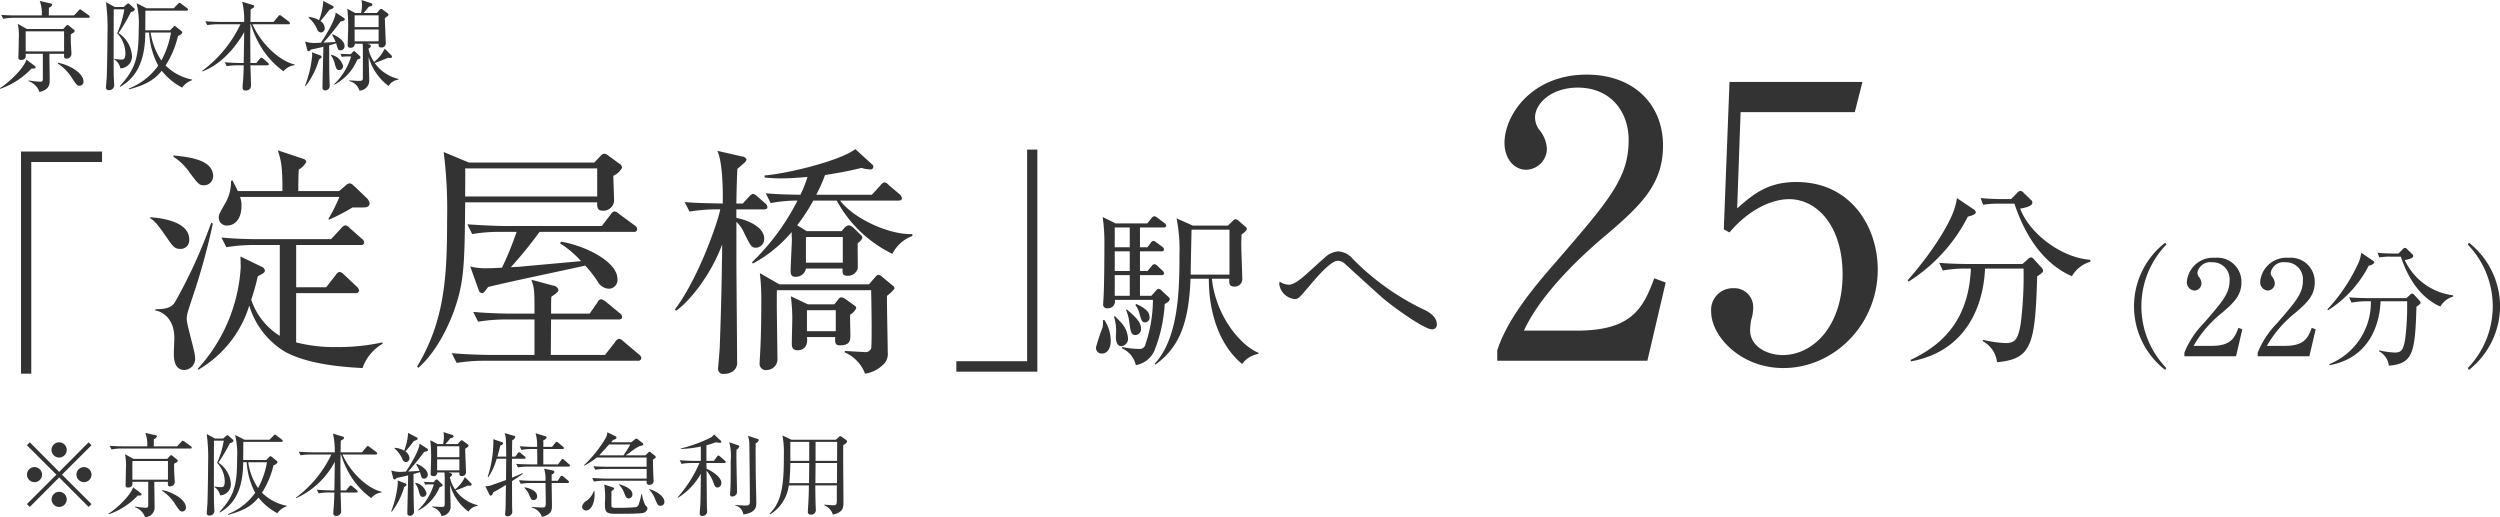 <svg id="text02.svg" xmlns="http://www.w3.org/2000/svg" width="350.094" height="72.44" viewBox="0 0 350.094 72.44">
  <defs>
    <style>
      .cls-1 {
        fill: #333;
        fill-rule: evenodd;
      }
    </style>
  </defs>
  <path id="_京阪本線特急利用" data-name="※京阪本線特急利用" class="cls-1" d="M526.385,3903.61l4.118,4.13,0.407-.4-4.131-4.12,4.131-4.12-0.407-.41-4.118,4.14-4.118-4.14-0.408.41,4.132,4.12-4.132,4.12,0.408,0.4Zm3.457-1.45a1.055,1.055,0,1,0,1.068,1.06A1.061,1.061,0,0,0,529.842,3902.16Zm-6.915,0a1.055,1.055,0,1,0,1.055,1.06A1.065,1.065,0,0,0,522.927,3902.16Zm3.458-3.47a1.065,1.065,0,1,0,1.054,1.07A1.063,1.063,0,0,0,526.385,3898.69Zm0,6.93a1.06,1.06,0,1,0,1.054,1.06A1.061,1.061,0,0,0,526.385,3905.62Zm16.6-4.36a0.262,0.262,0,0,0-.152-0.2l-0.6-.48a0.253,0.253,0,0,0-.177-0.09,0.261,0.261,0,0,0-.166.1l-0.381.42h-4.728l-1.182-.66a7.742,7.742,0,0,1,.127,2.03c0,0.46-.026,1.64-0.039,2.02,0,0.06-.012.23-0.012,0.28a0.3,0.3,0,0,0,.343.34c0.661,0,.635-0.44.61-0.8h2.224v3.03c0,0.52,0,.6-0.381.6a11.189,11.189,0,0,1-1.474-.17l-0.013.09a2.266,2.266,0,0,1,1.424,1.41,1.367,1.367,0,0,0,1.334-1.51c0-.5-0.038-2.9-0.038-3.45h1.907c-0.026.46-.026,0.64,0.33,0.64a0.622,0.622,0,0,0,.623-0.6c0-.19-0.064-1.17-0.076-1.4-0.013-.58-0.013-0.9-0.013-1.17C542.885,3901.46,542.986,3901.43,542.986,3901.26Zm-1.372,2.66h-4.983v-2.61h4.983v2.61Zm3.33-4.49a0.276,0.276,0,0,0-.128-0.2l-0.877-.63a0.767,0.767,0,0,0-.266-0.14,0.358,0.358,0,0,0-.191.17l-0.585.62h-3.266c0-.53,0-0.59.013-1.01a0.573,0.573,0,0,0,.432-0.39,0.227,0.227,0,0,0-.217-0.16l-1.41-.32a4.558,4.558,0,0,1,.267,1.88h-3.305c-0.191,0-1.093,0-1.957-.07l0.254,0.51a7.435,7.435,0,0,1,1.487-.13h9.558A0.152,0.152,0,0,0,544.944,3899.43Zm-0.814,8.39c0-1.17-2.008-2.21-3.317-2.43l-0.025.09a6.037,6.037,0,0,1,1.919,2.01c0.534,0.77.6,0.89,0.94,0.89A0.517,0.517,0,0,0,544.13,3907.82Zm-6.215-1.84a0.232,0.232,0,0,0-.127-0.19l-1.055-.8c-0.343,1.13-2.3,3-3.445,3.69l0.038,0.09a10.156,10.156,0,0,0,4.068-2.63C537.788,3906.16,537.915,3906.14,537.915,3905.98Zm20.313,1.68v-0.09a6.733,6.733,0,0,1-3.444-1.82,12.39,12.39,0,0,0,1.614-3.85,0.792,0.792,0,0,0,.559-0.41,0.3,0.3,0,0,0-.14-0.23l-0.648-.52a0.343,0.343,0,0,0-.2-0.11,0.282,0.282,0,0,0-.166.11l-0.432.43h-3.216c0-.85.013-1.69,0.013-2.54H557.5a0.164,0.164,0,0,0,.19-0.14,0.261,0.261,0,0,0-.127-0.19l-0.75-.56a0.363,0.363,0,0,0-.241-0.13,0.446,0.446,0,0,0-.191.16l-0.546.56h-3.508l-1.31-.67a11.3,11.3,0,0,1,.28,3.32c0,3.7-.382,5.18-2.466,7.46l0.076,0.08c1.119-.71,3.241-2.11,3.241-7.04h0.5a10.262,10.262,0,0,0,1.183,4.28,8.48,8.48,0,0,1-3.814,2.98l0.038,0.1c2.263-.61,3.292-1.26,4.233-2.41a8.381,8.381,0,0,0,2.644,2.19A2.624,2.624,0,0,1,558.228,3907.66Zm-7.436-9.17a0.319,0.319,0,0,0-.1-0.19l-0.6-.52a0.2,0.2,0,0,0-.165-0.09,0.372,0.372,0,0,0-.152.09l-0.432.38h-1.157l-1.144-.64a24.611,24.611,0,0,1,.2,3.93c0,0.24-.025,3.83-0.1,5.84-0.013.2-.089,1.1-0.089,1.27a0.321,0.321,0,0,0,.343.38,0.654,0.654,0,0,0,.711-0.78c0-.16-0.05-0.99-0.05-1.17-0.026-1.95,0-8.36,0-8.53h1.373a12.929,12.929,0,0,1-.929,3.11,3.841,3.841,0,0,1,1.068,2.56c0,0.84-.292.84-0.521,0.84a4.931,4.931,0,0,1-.9-0.09l-0.039.07a1.816,1.816,0,0,1,.814,1.17,1.557,1.557,0,0,0,1.5-1.69,3.874,3.874,0,0,0-1.741-2.89,25.075,25.075,0,0,0,1.614-2.74A0.587,0.587,0,0,0,550.792,3898.49Zm4.691,2.99a11.869,11.869,0,0,1-1.246,3.62,8.577,8.577,0,0,1-1.385-3.62h2.631Zm9.014-1.08a16.175,16.175,0,0,1-4.982,6.05l0.038,0.07a11.429,11.429,0,0,0,5.427-5.11c0,0.35-.05,3.44-0.063,4.01h-0.5c-0.381,0-1.17-.03-1.958-0.09l0.255,0.51a7.485,7.485,0,0,1,1.5-.12h0.7c0,0.33-.013.78-0.051,1.52-0.013.38-.089,0.97-0.089,1.36a0.348,0.348,0,0,0,.419.39,0.631,0.631,0,0,0,.674-0.64c0-.38-0.063-2.22-0.076-2.63h2.2a0.164,0.164,0,0,0,.191-0.14,0.294,0.294,0,0,0-.128-0.2l-0.61-.52a0.4,0.4,0,0,0-.229-0.13,0.339,0.339,0,0,0-.216.15l-0.444.54h-0.763c0-.51-0.025-2.98-0.025-3.54,0-.14.012-0.68,0.025-1.48h0.063a12.23,12.23,0,0,0,1.284,2.89,10.808,10.808,0,0,0,2.936,3.21,2.225,2.225,0,0,1,1.462-.79v-0.09c-2.186-.53-4.487-2.94-5.478-5.22h4.665c0.127,0,.19-0.05.19-0.14a0.273,0.273,0,0,0-.127-0.21l-0.928-.7a0.6,0.6,0,0,0-.254-0.14,0.349,0.349,0,0,0-.216.17l-0.6.71h-3c0.013-.54.025-1.54,0.025-1.63,0.394-.2.458-0.29,0.458-0.4a0.194,0.194,0,0,0-.178-0.17l-1.373-.42a10.547,10.547,0,0,1,.254,2.62h-3.088c-0.191,0-1.094-.01-1.958-0.09l0.254,0.51a8.157,8.157,0,0,1,1.5-.11H564.5Zm17.925,2.51c-0.012.3-.012,0.5,0.331,0.5a0.532,0.532,0,0,0,.6-0.56c0-.28-0.114-2.73-0.114-3.25,0.419-.31.47-0.33,0.47-0.45a0.341,0.341,0,0,0-.165-0.21l-0.6-.45a0.361,0.361,0,0,0-.19-0.09,0.4,0.4,0,0,0-.216.14l-0.344.4h-1.728a9.893,9.893,0,0,0,.686-0.82c0.331-.06.458-0.1,0.458-0.27a0.259,0.259,0,0,0-.216-0.21l-1.2-.38a2.9,2.9,0,0,1,.064.62,4.83,4.83,0,0,1-.115,1.06h-0.763l-1.029-.55a20.1,20.1,0,0,1,.114,2.53c0,0.34-.063,2.01-0.063,2.18,0,0.23.127,0.33,0.406,0.33a0.462,0.462,0,0,0,.509-0.52h1.017a5.9,5.9,0,0,1,.038.92v3.43c0,0.38-.013.48-0.521,0.48-0.166,0-1.017-.05-1.22-0.07l-0.013.1a1.817,1.817,0,0,1,1.309,1.23,1.307,1.307,0,0,0,1.271-1.41c0-.42-0.076-2.49-0.076-2.96a7.012,7.012,0,0,0,2.58,3.77,1.739,1.739,0,0,1,1.284-.81v-0.1a5.225,5.225,0,0,1-3.076-2.07c0.623-.22,1.093-0.4,1.7-0.68a2.952,2.952,0,0,0,.331.03,0.174,0.174,0,0,0,.2-0.17,0.258,0.258,0,0,0-.064-0.16l-0.877-.88a5.005,5.005,0,0,1-1.373,1.73,4.542,4.542,0,0,1-.736-1.74,0.537,0.537,0,0,0,.33-0.33,0.352,0.352,0,0,0-.28-0.23l-0.229-.08h1.5Zm-3.114-.3v-1.54h3.114v1.54h-3.114Zm3.114-3.37v1.53h-3.114v-1.53h3.114Zm-3.571,5.34a8.164,8.164,0,0,1-2.2,3.58l0.025,0.08a6.493,6.493,0,0,0,2.974-3.25c0.382-.14.42-0.2,0.42-0.3a0.341,0.341,0,0,0-.14-0.21l-0.509-.49a0.373,0.373,0,0,0-.19-0.11,0.289,0.289,0,0,0-.165.1l-0.242.29h-0.394c-0.114,0-.5-0.01-0.966-0.05l0.178,0.41a2.725,2.725,0,0,1,.636-0.05h0.572Zm-2.009-5.71c0.013,0.78-1.068,2.67-1.906,3.92-0.1.01-.789,0.04-0.865,0.04a3.675,3.675,0,0,1-1.182-.2l0.267,1.08a0.217,0.217,0,0,0,.178.18,0.367,0.367,0,0,0,.292-0.21c0.9-.18,1.31-0.28,1.627-0.36-0.012.84-.114,4.68-0.114,5.26a0.341,0.341,0,0,0,.356.4,0.58,0.58,0,0,0,.572-0.7c0-.21-0.038-1.18-0.038-1.41-0.026-1.08-.013-1.99-0.026-3.74,0.5-.14.712-0.2,0.9-0.27,0.241,0.82.267,0.92,0.585,0.92a0.525,0.525,0,0,0,.508-0.57c0-.67-0.864-1.22-1.551-1.52l-0.063.09a8.148,8.148,0,0,1,.457.9c-0.66.07-1.525,0.09-1.589,0.11a35.326,35.326,0,0,0,2.238-2.75c0.406-.09.533-0.13,0.533-0.28a0.211,0.211,0,0,0-.088-0.18Zm-3.508.68a3.965,3.965,0,0,1,1.093,1.46,0.593,0.593,0,0,0,.521.45,0.534,0.534,0,0,0,.484-0.58,1.169,1.169,0,0,0-.56-0.9c0.534-.64.7-0.83,1.157-1.45,0.445-.18.559-0.23,0.559-0.36a0.2,0.2,0,0,0-.127-0.16l-1.22-.64a7.935,7.935,0,0,1-.547,2.49,2.92,2.92,0,0,0-1.321-.4Zm-0.368,8.85a10.348,10.348,0,0,0,1.728-3.44c0.293-.2.331-0.23,0.331-0.34a0.208,0.208,0,0,0-.14-0.17l-1.118-.42a2.5,2.5,0,0,1,.038.43,14.857,14.857,0,0,1-.929,3.91Zm3.266-3.96a2.618,2.618,0,0,1,.483,1c0.191,0.69.254,0.89,0.61,0.89a0.488,0.488,0,0,0,.484-0.54,2.027,2.027,0,0,0-1.5-1.43Zm21.681-2.48a0.353,0.353,0,0,0-.127-0.2l-0.674-.6a0.409,0.409,0,0,0-.229-0.14,0.307,0.307,0,0,0-.2.17l-0.445.59h-2.059v-2.15h2.695a0.165,0.165,0,0,0,.191-0.14,0.338,0.338,0,0,0-.127-0.19l-0.662-.55a0.442,0.442,0,0,0-.229-0.13,0.294,0.294,0,0,0-.2.15l-0.445.56h-1.22v-0.94a0.663,0.663,0,0,0,.47-0.37,0.235,0.235,0,0,0-.2-0.19l-1.36-.41a5.956,5.956,0,0,1,.216,1.91h-0.483c-0.241,0-1.118-.01-1.957-0.09l0.254,0.51a8.611,8.611,0,0,1,1.5-.12h0.7c0.013,1.3.013,1.77,0.013,2.15h-1c-0.216,0-1.106-.01-1.957-0.07l0.254,0.49a9.379,9.379,0,0,1,1.5-.11h5.605C597.837,3902.09,597.913,3902.05,597.913,3901.96Zm-0.14,2.29a0.289,0.289,0,0,0-.127-0.21l-0.635-.53a0.46,0.46,0,0,0-.255-0.14,0.285,0.285,0,0,0-.2.17l-0.356.54h-0.851c0-.54,0-0.71.012-0.9a0.452,0.452,0,0,0,.369-0.34c0-.14-0.127-0.18-0.292-0.22l-1.144-.24a5.111,5.111,0,0,1,.19,1.7h-1.767c-0.228,0-1.106-.01-1.944-0.09l0.241,0.51a9.379,9.379,0,0,1,1.5-.11h1.97c0.013,0.94.039,2.08,0.039,2.54,0,0.8,0,.89-0.547.89-0.382,0-.839-0.04-1.411-0.08v0.08a2.075,2.075,0,0,1,1.423,1.32c1.348-.38,1.4-0.89,1.4-1.57,0-.46-0.038-2.69-0.038-3.18h2.224A0.164,0.164,0,0,0,597.773,3904.25Zm-4.461,1.99c0-.78-1.106-1.14-1.729-1.25l-0.051.08a2.81,2.81,0,0,1,.7,1.06c0.2,0.47.28,0.65,0.6,0.65A0.492,0.492,0,0,0,593.312,3906.24Zm-1.614-5.37a0.281,0.281,0,0,0-.128-0.21l-0.546-.45a0.382,0.382,0,0,0-.229-0.13,0.265,0.265,0,0,0-.2.15l-0.343.46H589.8c0-.33.012-1.93,0.025-2.29a0.786,0.786,0,0,0,.432-0.44,0.218,0.218,0,0,0-.19-0.18l-1.3-.38c0.2,0.7.2,0.81,0.216,3.29h-1.233c0.255-.9.344-1.28,0.407-1.56a0.478,0.478,0,0,0,.394-0.27,0.2,0.2,0,0,0-.165-0.19l-1.207-.42a16.051,16.051,0,0,1-.789,5.27l0.1,0.04a9.044,9.044,0,0,0,1.157-2.57h1.334c0,0.68-.012,1.55-0.025,2.98-0.127.05-2.11,0.76-2.212,0.79a1.913,1.913,0,0,1-.686.07l0.546,1.13a0.3,0.3,0,0,0,.217.21,0.54,0.54,0,0,0,.33-0.47c0.292-.16.75-0.38,1.792-1.04-0.013.63-.038,2.7-0.051,3.33,0,0.11-.063.66-0.063,0.78a0.279,0.279,0,0,0,.317.28,0.648,0.648,0,0,0,.687-0.63c0-.1-0.013-0.63-0.026-0.74,0-.38-0.012-3.05-0.012-3.56,0.445-.28,1.245-0.8,1.512-1.03l-0.05-.09c-0.293.17-1.043,0.47-1.462,0.64l-0.013-1.63c0-.06,0-0.35.013-1.02h1.7C591.634,3900.99,591.7,3900.96,591.7,3900.87Zm18.23-.12a0.3,0.3,0,0,0-.14-0.2l-0.547-.43a0.423,0.423,0,0,0-.191-0.12,0.478,0.478,0,0,0-.2.16l-0.368.35H605.72c0.178-.11.458-0.3,0.674-0.46a6.339,6.339,0,0,1,1.3-.84c0.382-.08.483-0.1,0.483-0.25a0.245,0.245,0,0,0-.127-0.19l-0.6-.47a0.616,0.616,0,0,0-.267-0.14,0.593,0.593,0,0,0-.216.14l-0.458.38h-2.834c0.1-.11.229-0.27,0.292-0.34a0.59,0.59,0,0,0,.471-0.27,0.275,0.275,0,0,0-.178-0.24l-1.119-.55a1.927,1.927,0,0,1-.178.72,17.221,17.221,0,0,1-3.114,3.92l0.038,0.05a9.87,9.87,0,0,0,1.78-1.15h6.978v1.29h-5.491c-0.382,0-1.17-.01-1.958-0.07l0.255,0.49a8.881,8.881,0,0,1,1.5-.11h5.7v1.35h-5.682c-0.343,0-1.144-.03-1.944-0.09l0.241,0.5a8.965,8.965,0,0,1,1.5-.11h5.885v0.17a0.337,0.337,0,0,0,.394.4,0.537,0.537,0,0,0,.585-0.53c0-.1-0.039-0.57-0.039-0.69-0.025-.51-0.038-1-0.063-2.29,0.063-.05.114-0.09,0.279-0.2A0.25,0.25,0,0,0,609.928,3900.75Zm-3.28,5.14c0-.19-0.152-0.85-1.817-1.32l-0.051.07a2.855,2.855,0,0,1,.674,1.02c0.3,0.74.368,0.89,0.711,0.89A0.563,0.563,0,0,0,606.648,3905.89Zm-0.292-6.9a15.848,15.848,0,0,1-.941,1.52h-3.406c0.191-.2,1.207-1.33,1.385-1.52h2.962Zm4.779,8.03c0-.89-1.462-1.65-2.148-1.77l-0.013.03a3.852,3.852,0,0,1,.877,1.41c0.356,0.8.394,0.89,0.75,0.89A0.53,0.53,0,0,0,611.135,3907.02Zm-2.364.94a0.582,0.582,0,0,0-.28-0.42,4.284,4.284,0,0,1-.483-1.59h-0.089a11.894,11.894,0,0,1-.381,1.44,0.587,0.587,0,0,1-.381.38,27.139,27.139,0,0,1-2.847.09c-0.306,0-.56-0.01-0.585-0.24-0.026-.21,0-1.91,0-2.08l0.279-.22a0.214,0.214,0,0,0,.1-0.16,0.283,0.283,0,0,0-.2-0.17l-1.2-.39a10.915,10.915,0,0,1,.1,2.62c0,1.21.1,1.48,1.5,1.48,0.737,0,3.2,0,3.635-.09A0.825,0.825,0,0,0,608.771,3907.96Zm-7.411-1.92c0-.23-0.012-0.39-0.025-0.55h-0.076a2.925,2.925,0,0,1-.979,1.36,1.282,1.282,0,0,0-.674.84,0.558,0.558,0,0,0,.547.55C600.865,3908.24,601.36,3907.22,601.36,3906.04Zm15.662-4.75v-2.19a9.245,9.245,0,0,0,1.284-.41c0.2,0.03.534,0.07,0.611,0.07a0.17,0.17,0,0,0,.19-0.16,0.233,0.233,0,0,0-.1-0.16l-0.915-.85a1.481,1.481,0,0,1-.635.52,19.891,19.891,0,0,1-4.03,1.44v0.07a15.252,15.252,0,0,0,2.809-.34v2.01h-1c-0.19,0-1.017-.02-1.957-0.09l0.254,0.51a8.111,8.111,0,0,1,1.487-.12h1.03a18.268,18.268,0,0,1-3.064,4.81l0.051,0.06a9.249,9.249,0,0,0,3.2-3.37c-0.012,2.03-.038,3.5-0.063,4.26-0.013.18-.089,1.09-0.089,1.3a0.314,0.314,0,0,0,.317.35,0.665,0.665,0,0,0,.725-0.56c0-.11-0.038-0.67-0.038-0.8-0.013-.7-0.038-4.17-0.051-4.96a5.206,5.206,0,0,1,.966,1.66c0.216,0.61.343,0.68,0.56,0.68a0.588,0.588,0,0,0,.546-0.64c0-.91-1.525-1.76-2.072-1.99,0-.25-0.013-0.54-0.013-0.8h2.5a0.152,0.152,0,0,0,.191-0.14,0.28,0.28,0,0,0-.127-0.2l-0.648-.57a0.537,0.537,0,0,0-.242-0.14,0.323,0.323,0,0,0-.2.16l-0.432.59h-1.043Zm3.2-2.61a7.939,7.939,0,0,1,.2,2.62c0,1.02.012,3.53-.076,4.41,0,0.06-.013.18-0.013,0.25a0.277,0.277,0,0,0,.318.32,0.671,0.671,0,0,0,.661-0.65c0-.1-0.013-0.31-0.013-0.48-0.013-.85-0.077-3.32-0.077-4.5,0-.43,0-0.69.013-0.93a0.832,0.832,0,0,0,.394-0.44,0.291,0.291,0,0,0-.216-0.19Zm2.618-.9a4.1,4.1,0,0,1,.191,1.31c0.025,1.17.076,6.26,0.076,7.71,0,0.56,0,.74-0.623.74-0.305,0-1.144-.05-1.424-0.08l-0.012.07a1.506,1.506,0,0,1,1.144,1.26c1.817-.26,1.817-1.08,1.817-1.76,0-.16-0.038-1.94-0.063-2.91-0.026-.99-0.051-4.43-0.026-5.3a0.706,0.706,0,0,0,.432-0.42,0.205,0.205,0,0,0-.19-0.19Zm6.084,0.55-1.259-.6a12.544,12.544,0,0,1,.2,2.71c0,3.41-.089,6.48-2,8.23l0.1,0.1a5.641,5.641,0,0,0,2.593-4.05h2.809c0,0.44-.013,1.59-0.114,3.13-0.013.11-.026,0.43-0.026,0.53a0.359,0.359,0,0,0,.394.43,0.642,0.642,0,0,0,.712-0.77c0-.07,0-0.25-0.013-0.42-0.038-1.05-.05-2.16-0.05-2.9h3.025c-0.013.19-.013,1.52-0.013,1.78,0,0.9,0,1-.508,1a10.029,10.029,0,0,1-1.221-.09l-0.025.1a2.023,2.023,0,0,1,1.195,1.3c1.487-.3,1.487-1.03,1.487-1.79,0-.86-0.038-5.11-0.038-6.08,0-1.36,0-1.41.025-1.89a0.854,0.854,0,0,0,.534-0.48,0.283,0.283,0,0,0-.127-0.19l-0.636-.46a0.4,0.4,0,0,0-.2-0.09,0.321,0.321,0,0,0-.191.11l-0.444.39h-6.216Zm2.491,0.3v2.66h-2.644v-2.66h2.644Zm0,2.96-0.025,2.82h-2.771c0.089-.66.152-2.08,0.152-2.82h2.644Zm0.865,2.82,0.025-2.82h3.012l-0.012,2.82h-3.025Zm0.025-3.12v-2.66h3.025l-0.013,2.66h-3.012Z" transform="translate(-518.094 -3836.75)"/>
  <path id="_22分_" data-name="（22分）" class="cls-1" d="M821.464,3888.29a12.437,12.437,0,0,1,0-17.29l-0.166-.26a11.272,11.272,0,0,0,0,17.81Zm10.642-5.43-0.552-.2c-0.552,1.53-1.159,2.52-3.735,2.52h-2.54a16.1,16.1,0,0,1,3.975-4.62c1.656-1.41,2.724-2.43,2.724-4.28a3.363,3.363,0,0,0-3.681-3.43,3.681,3.681,0,0,0-3.956,3.3,1.164,1.164,0,0,0,1.049,1.29,1.022,1.022,0,0,0,.993-1.03,1.565,1.565,0,0,0-.386-0.92,1.034,1.034,0,0,1-.184-0.57,1.83,1.83,0,0,1,2.061-1.44,2.364,2.364,0,0,1,2.447,2.52c0,1.84-.92,2.89-3.625,6.02a12.409,12.409,0,0,0-2.705,4.12v0.5h7.232Zm10.269,0-0.553-.2c-0.551,1.53-1.159,2.52-3.735,2.52h-2.54a16.1,16.1,0,0,1,3.975-4.62c1.656-1.41,2.724-2.43,2.724-4.28a3.363,3.363,0,0,0-3.681-3.43,3.681,3.681,0,0,0-3.956,3.3,1.164,1.164,0,0,0,1.049,1.29,1.022,1.022,0,0,0,.993-1.03,1.565,1.565,0,0,0-.386-0.92,1.034,1.034,0,0,1-.184-0.57,1.83,1.83,0,0,1,2.061-1.44,2.364,2.364,0,0,1,2.447,2.52c0,1.84-.92,2.89-3.625,6.02a12.409,12.409,0,0,0-2.705,4.12v0.5h7.232Zm19.251-4.58-0.018-.18a8.6,8.6,0,0,1-6.754-4.93c0.332-.06,1.178-0.21,1.178-0.57a0.331,0.331,0,0,0-.147-0.28l-0.681-.66a0.561,0.561,0,0,0-.313-0.2,0.449,0.449,0,0,0-.331.2l-0.589.59h-0.92c-0.368,0-1.178-.02-2.006-0.1l0.239,0.65a8.3,8.3,0,0,1,1.546-.11H854.3c1.38,4.16,3.57,6.14,5.539,6.99A3.006,3.006,0,0,1,861.626,3878.28Zm-11.041-4.76a0.446,0.446,0,0,0-.239-0.3l-1.583-1.07a6.124,6.124,0,0,1-.294,1.18,24.039,24.039,0,0,1-4.453,6.74l0.091,0.13a15.941,15.941,0,0,0,5.705-6.26A0.977,0.977,0,0,0,850.585,3873.52Zm6.477,5.61a0.523,0.523,0,0,0-.165-0.3l-0.736-.81a0.457,0.457,0,0,0-.258-0.16,0.541,0.541,0,0,0-.331.2l-0.5.44h-5.208c-0.552,0-1.674-.02-2.815-0.11l0.349,0.74a11.37,11.37,0,0,1,2.172-.19h0.533a9.3,9.3,0,0,1-5.814,8.8l0.036,0.15c5.8-1.07,7.03-6.06,7.14-8.95h3.718a37.54,37.54,0,0,1-.276,5.3c-0.277,1.68-.626,1.88-1.51,1.88a11.953,11.953,0,0,1-2.134-.31l-0.018.13a2.634,2.634,0,0,1,1.379,2.02c3.313-.29,3.681-1.64,3.865-8.26C857.007,3879.33,857.062,3879.29,857.062,3879.13Zm11.14,0.51a11.423,11.423,0,0,0-4.362-8.9l-0.165.26a12.437,12.437,0,0,1,0,17.29l0.165,0.26A11.427,11.427,0,0,0,868.2,3879.64Z" transform="translate(-518.094 -3836.75)"/>
  <path id="分" class="cls-1" d="M810.836,3873.4l-0.026-.27c-4.093-.29-8.533-3.72-9.817-7.17,0.482-.08,1.712-0.29,1.712-0.83a0.48,0.48,0,0,0-.214-0.4l-0.99-.96a0.808,0.808,0,0,0-.455-0.29,0.676,0.676,0,0,0-.481.29l-0.856.86h-1.337c-0.535,0-1.712-.03-2.916-0.14l0.348,0.94a12.867,12.867,0,0,1,2.247-.16h2.139c2.007,6.04,5.19,8.93,8.052,10.16A4.389,4.389,0,0,1,810.836,3873.4Zm-16.049-6.93a0.642,0.642,0,0,0-.348-0.43l-2.3-1.55a8.867,8.867,0,0,1-.428,1.72c-0.615,1.79-2.728,5.53-6.473,9.79l0.134,0.18a23.108,23.108,0,0,0,8.292-9.09C794.092,3866.98,794.787,3866.79,794.787,3866.47Zm9.416,8.16a0.735,0.735,0,0,0-.241-0.43l-1.07-1.17a0.635,0.635,0,0,0-.374-0.24,0.786,0.786,0,0,0-.482.29l-0.722.64h-7.57c-0.8,0-2.434-.03-4.093-0.16l0.509,1.07a17.016,17.016,0,0,1,3.156-.27h0.776c-0.268,6.24-3.023,10.27-8.453,12.79l0.054,0.21c8.426-1.55,10.218-8.8,10.378-13h5.4a54.525,54.525,0,0,1-.4,7.71c-0.4,2.43-.909,2.72-2.193,2.72a16.713,16.713,0,0,1-3.1-.45l-0.027.19a3.832,3.832,0,0,1,2.006,2.94c4.815-.43,5.35-2.38,5.618-12.01C804.123,3874.92,804.2,3874.87,804.2,3874.63Z" transform="translate(-518.094 -3836.75)"/>
  <path id="_25" data-name="25" class="cls-1" d="M751.354,3876.31l-1.605-.59c-1.605,4.44-3.37,7.33-10.86,7.33h-7.383c2.675-5.89,9.737-11.93,11.556-13.43,4.815-4.12,7.917-7.06,7.917-12.47,0-5.77-4.065-9.95-10.7-9.95-7.7,0-11.5,5.67-11.5,9.58,0,1.98,1.177,3.74,3.049,3.74a2.968,2.968,0,0,0,2.889-2.99,4.615,4.615,0,0,0-1.123-2.68,2.955,2.955,0,0,1-.535-1.66c0-1.92,2.247-4.17,5.992-4.17,4.547,0,7.115,3.32,7.115,7.33,0,5.35-2.675,8.4-10.539,17.49-4.28,4.87-6.794,8.62-7.864,11.99v1.44h21.024Zm26.483-23.86,1.07-4.23H760.29l-0.8,20.65,0.8,0.43c2.943-3.48,6.206-4.66,8.346-4.66,3.905,0,7.489,3.75,7.489,10.54,0,7.17-4.065,11.29-8.4,11.29-2.139,0-4.547-1.18-4.547-3.48a8,8,0,0,1,.161-1.5,5.422,5.422,0,0,0,.267-1.6,2.639,2.639,0,0,0-2.782-2.78,3.033,3.033,0,0,0-3.1,3.31c0,3.32,4.013,7.87,10.111,7.87,7.062,0,13.214-6.05,13.214-13.8,0-5.89-3.691-12.25-11.395-12.25-3.959,0-5.991,1.65-8.292,3.69l0.482-13.48h16Z" transform="translate(-518.094 -3836.75)"/>
  <path id="_淀屋橋_駅へ" data-name="「淀屋橋」駅へ" class="cls-1" d="M532.385,3859.44v-1.47H521.037v31.11h1.436v-29.64h9.912Zm35.485,18.36a0.431,0.431,0,0,0,.513-0.38,1.008,1.008,0,0,0-.308-0.51l-1.811-1.71a1.155,1.155,0,0,0-.615-0.38,0.894,0.894,0,0,0-.547.45l-1.333,1.71h-4.2v-5.92h9.023a0.424,0.424,0,0,0,.513-0.37,0.825,0.825,0,0,0-.342-0.51l-1.709-1.51a1,1,0,0,0-.615-0.37,1.272,1.272,0,0,0-.616.47l-1.367,1.47H554.369c-1.777,0-3.52-.06-5.263-0.23l0.683,1.36a24.016,24.016,0,0,1,4.033-.31h3.452v12.72a9.522,9.522,0,0,1-4-5.06,31.735,31.735,0,0,0,.923-3.28c0.752-.41.992-0.51,0.992-0.82a0.693,0.693,0,0,0-.376-0.48l-3.042-1.47c0,0.24.034,1.27,0.034,1.47a23.041,23.041,0,0,1-6.016,14.25l0.068,0.14a15.714,15.714,0,0,0,7.144-8.99,11.3,11.3,0,0,0,5.059,6.5c3.007,1.6,7.28,2.08,10.8,2.25a6.412,6.412,0,0,1,2.837-3.42l-0.068-.17a28.86,28.86,0,0,1-6.392.65,21.666,21.666,0,0,1-5.673-.65v-6.9h8.3Zm-8-14.29c0-.61,0-2.08.068-3.01a2.809,2.809,0,0,0,1.06-1.09,0.545,0.545,0,0,0-.41-0.41L557,3857.8c0.444,1.44.649,2.05,0.649,5.71H551.4c-0.206-.48-0.376-0.75-0.752-1.5l-0.205.07a5.9,5.9,0,0,1-.718,2.97c-0.889,1.57-.991,1.74-0.991,2.12a1.09,1.09,0,0,0,1.162,1.16c1.2,0,2.016-1.06,2.016-2.73a3.285,3.285,0,0,0-.205-1.27h13.911a22.539,22.539,0,0,1-1.538,3.08l0.1,0.1a29.1,29.1,0,0,0,3.281-1.71h1.5c0.478,0,.889-0.1.889-0.58a1.342,1.342,0,0,0-.411-0.75l-1.845-1.75a0.972,0.972,0,0,0-.547-0.3,1.118,1.118,0,0,0-.581.34l-0.889.75h-5.708Zm-17.5-4.82a8.145,8.145,0,0,1,2.324,2.29c1.162,1.54,1.3,1.71,1.914,1.71a1.263,1.263,0,0,0,1.333-1.26c0-2.36-3.486-2.7-5.571-2.91v0.17Zm-3.247,8.61c0.547,0.38.889,0.62,2.222,2.57,0.957,1.4,1.2,1.74,2.016,1.74a1.207,1.207,0,0,0,1.231-1.33c0-2.67-4.409-3.04-5.469-3.11v0.13Zm8.545,0.65a70.657,70.657,0,0,1-5.093,11.15c-0.307.44-.786,0.99-2.734,0.95v0.17c0.854,0.14,2.666,1,2.666,3.87,0,0.3-.069,1.77-0.069,2.12,0,0.65,0,2.35,1.5,2.35a1.577,1.577,0,0,0,1.47-1.81c0-.78-1.162-4.47-1.162-5.33,0-.61.1-0.89,0.923-3.38a92.8,92.8,0,0,0,2.734-9.98Zm57.541-7.72a0.751,0.751,0,0,0-.41-0.58l-1.5-1.1a1.088,1.088,0,0,0-.581-0.27,0.766,0.766,0,0,0-.547.34l-0.854.89H583.747l-3.521-1.47a65.088,65.088,0,0,1,.479,9.5c0,8.04-.342,14.09-4.2,20.55l0.17,0.17c2.53-2.19,4.649-6.33,5.606-9.92,0.82-3,.889-5.77.957-13.26h18.491c-0.034.52-.034,1.17,0.718,1.17a1.489,1.489,0,0,0,1.641-1.41c0-.51-0.1-2.94-0.1-3.48A2.525,2.525,0,0,0,605.211,3860.23Zm-3.486,4.03H583.234c0-1.3.034-3.38,0-3.93h18.491v3.93Zm5.606,4.58a0.652,0.652,0,0,0-.342-0.51l-2.222-1.64a1.2,1.2,0,0,0-.615-0.34,0.869,0.869,0,0,0-.547.44l-1.23,1.61H588.8c-0.41,0-2.461-.04-5.263-0.24l0.683,1.37a22.785,22.785,0,0,1,4.033-.31h2.188a46.438,46.438,0,0,1-2.051,5.02c-0.376,0-1.059.07-2.017,0.07a8.676,8.676,0,0,1-2.426-.24l1.2,3.35a0.518,0.518,0,0,0,.444.38c0.205,0,.274-0.07.855-0.86,3.76-.92,9.844-2.15,13.6-3a15.483,15.483,0,0,1,1.812,2.35,1.869,1.869,0,0,0,1.47.89,1.219,1.219,0,0,0,1.23-1.36c0-2.43-4.477-4.65-7.895-5.23l-0.137.24a13.964,13.964,0,0,1,2.939,2.49c-6.836.62-7.588,0.68-8.681,0.79-0.513.03-.855,0.03-1.162,0.07a59.143,59.143,0,0,0,4.033-4.96h13.159A0.417,0.417,0,0,0,607.331,3868.84Zm0.581,18.05a0.823,0.823,0,0,0-.342-0.51l-2.153-1.81a1.218,1.218,0,0,0-.616-0.38,0.8,0.8,0,0,0-.547.44l-1.435,1.82h-7.588c0-.14.034-4.45,0.034-4.96H604.7c0.239,0,.512-0.03.512-0.38a0.671,0.671,0,0,0-.341-0.51l-1.949-1.61a1.8,1.8,0,0,0-.649-0.34,0.692,0.692,0,0,0-.513.45l-1.093,1.57h-5.4c0-1.44,0-1.61.034-2.36,0.855-.61.992-0.72,0.992-0.96a0.812,0.812,0,0,0-.752-0.61l-3.042-.82c0.444,1.23.444,1.57,0.444,4.75h-3.315c-0.445,0-2.906-.03-5.264-0.24l0.683,1.37a23.7,23.7,0,0,1,4.034-.31h3.862v4.96h-6.323c-0.479,0-2.906-.04-5.264-0.24l0.684,1.36a24.561,24.561,0,0,1,4.033-.3H607.4A0.436,0.436,0,0,0,607.912,3886.89ZM638,3879.92a0.467,0.467,0,0,0-.239-0.38l-1.231-.89a1.435,1.435,0,0,0-.615-0.27,0.577,0.577,0,0,0-.41.27l-0.581.72h-3.691l-2.393-1.13a24.772,24.772,0,0,1,.205,3.08c0,0.51-.068,2.87-0.068,3.35,0,0.58,0,1.13.82,1.13,0.718,0,1.5-.45,1.3-1.85h3.965c-0.1,1.03.171,1.16,0.649,1.16,1.128,0,1.47-.41,1.47-1.3,0-.47-0.068-2.59-0.034-3A2.1,2.1,0,0,0,638,3879.92Zm7.862-10.12v-0.27c-3.179.13-8.169-2.12-10.118-4.69h8.135c0.239,0,.513-0.03.513-0.34a0.887,0.887,0,0,0-.308-0.54l-1.538-1.3a1,1,0,0,0-.615-0.38,1.065,1.065,0,0,0-.547.44l-1.2,1.3H632.4a20.829,20.829,0,0,0,1.23-2.76c2.769-.42,4.238-0.79,5.127-1a3.877,3.877,0,0,0,1.128.21,0.4,0.4,0,0,0,.513-0.34,0.435,0.435,0,0,0-.2-0.38l-2.325-2.12c-2.119,1.64-9.57,3.45-12.714,3.69v0.28a19.522,19.522,0,0,0,2.358.13c1.23,0,2.461-.1,3.657-0.2a17.3,17.3,0,0,1-.991,2.49c-2.119-.03-3.076-0.06-4.853-0.2l0.683,1.37a19.936,19.936,0,0,1,3.76-.35,32.261,32.261,0,0,1-6.358,8.62l0.1,0.2a18.37,18.37,0,0,0,5.435-4.41c0,0.38.034,0.62,0.034,1.03,0,0.65-.171,3.69-0.171,4.41,0,0.58.171,0.82,0.649,0.82a1.427,1.427,0,0,0,1.5-1.16h5.127c-0.034.71-.034,1.02,0.752,1.02a1.408,1.408,0,0,0,1.367-1.02c0.034-.45-0.034-3.01,0-3.56a1.408,1.408,0,0,0,.65-0.75,0.651,0.651,0,0,0-.24-0.41l-1.093-1.06a1.2,1.2,0,0,0-.547-0.27,1.059,1.059,0,0,0-.581.3l-0.445.52h-4.887l-1.333-.82a27.588,27.588,0,0,0,2.256-3.46h3.281a17.636,17.636,0,0,0,7.793,7.46A5.062,5.062,0,0,1,645.865,3869.8Zm-2.5,7.35a0.615,0.615,0,0,0-.307-0.45l-1.4-1.16a1.039,1.039,0,0,0-.546-0.31,0.661,0.661,0,0,0-.376.24l-0.957,1.1H627.237L624.5,3875a30.364,30.364,0,0,1,.205,3.86c0,6.18-.239,8.2-0.239,8.78a0.874,0.874,0,0,0,1.06.92,1.513,1.513,0,0,0,1.435-1.7c0-1.51-.137-8.14-0.068-9.47h13.193c0.034,1.26.069,4,.069,5.19,0,0.99,0,2.74-.069,2.98a0.86,0.86,0,0,1-.991.48c-0.308,0-2.051-.11-2.7-0.14v0.2a5.268,5.268,0,0,1,2.837,2.98,4.569,4.569,0,0,0,2.426-1.16,2.034,2.034,0,0,0,.752-1.85c0-1.27-.136-6.77-0.1-7.9A5.131,5.131,0,0,0,643.369,3877.15Zm-7.246-3.62h-5.161v-3.59h5.161v3.59Zm-0.991,9.6H631.1v-2.94h4.033v2.94Zm-9.57-17.4a0.731,0.731,0,0,0-.342-0.54l-1.06-.93a1.349,1.349,0,0,0-.615-0.37,1.272,1.272,0,0,0-.581.44l-0.854.92h-0.889c0.034-2.11.068-3.48,0.137-4.85,0.239-.2.683-0.58,0.82-0.72a1.222,1.222,0,0,0,.479-0.58,0.738,0.738,0,0,0-.65-0.44l-3.452-.79c0.649,1.37.82,4.79,0.752,7.38-3.042-.06-3.35-0.06-5.332-0.2l0.683,1.33a23.776,23.776,0,0,1,4.307-.31c-0.376,1.92-3.076,9.68-6.357,14.02l0.171,0.17c1.64-1.09,4.785-4.75,6.46-9.3-0.035.82,0,.93-0.035,2.19-0.068,5.09-.171,8.27-0.307,12.03,0,0.51-.24,3.04-0.24,3.18a0.7,0.7,0,0,0,.821.75,2.188,2.188,0,0,0,1.264-.37,1.44,1.44,0,0,0,.582-1.34c0-2.05-.1-12.13-0.1-14.42v-5.16a4.7,4.7,0,0,1,1.128,1.64c0.889,1.78.991,1.98,1.641,1.98a1.217,1.217,0,0,0,1.127-1.26c0-1.95-3.178-2.81-3.9-2.91v-1.2h3.828C625.288,3866.07,625.562,3866.04,625.562,3865.73Zm37.809,23.07v-31.1h-1.435v29.63h-9.912v1.47h11.347Zm18.553-10.13a0.456,0.456,0,0,0-.167-0.31l-0.933-.86a0.843,0.843,0,0,0-.479-0.31,0.64,0.64,0,0,0-.383.29l-0.622.69h-1.6v-2.89h3.015a0.3,0.3,0,0,0,.359-0.24,0.58,0.58,0,0,0-.216-0.39l-0.717-.67a0.7,0.7,0,0,0-.431-0.24,0.618,0.618,0,0,0-.383.29l-0.574.67h-1.053v-2.75h2.991a0.317,0.317,0,0,0,.383-0.26,0.561,0.561,0,0,0-.263-0.39l-0.766-.57a1.235,1.235,0,0,0-.479-0.26,0.6,0.6,0,0,0-.382.33l-0.455.58h-1.029v-2.78h3.3a0.334,0.334,0,0,0,.383-0.24,0.594,0.594,0,0,0-.263-0.38l-0.933-.7a1.1,1.1,0,0,0-.479-0.26,0.7,0.7,0,0,0-.407.31l-0.574.7h-4.45l-1.8-.89a25.493,25.493,0,0,1,.24,3.97c0,1.65-.024,5.82-0.12,7.32,0,0.12-.048.7-0.048,0.84a0.531,0.531,0,0,0,.6.65,0.969,0.969,0,0,0,1.029-1.18h5.336a19.6,19.6,0,0,1-1.053,6.25,0.812,0.812,0,0,1-.933.62,12.884,12.884,0,0,1-2.321-.26l-0.048.17a3.392,3.392,0,0,1,1.962,2.36,3.482,3.482,0,0,0,2.584-1.98,20.8,20.8,0,0,0,1.46-6.6A1.183,1.183,0,0,0,681.924,3878.67Zm-5.622-3.97H674.2v-2.75H676.3v2.75Zm0-3.32H674.2v-2.78H676.3v2.78Zm0,6.79H674.2v-2.89H676.3v2.89Zm18.04,7.99c-2.536-1.03-5.982-5.17-6.532-10.38h2.44c-0.023.57-.071,1.1,0.694,1.1a1.045,1.045,0,0,0,1.125-.96c0-.74-0.144-4.09-0.144-4.86,0-.64.024-1.1,0.048-1.5a1.887,1.887,0,0,0,.742-0.7,0.493,0.493,0,0,0-.216-0.38l-0.957-.81a0.607,0.607,0,0,0-.406-0.22,0.557,0.557,0,0,0-.383.22l-0.694.67H685.13l-2.273-1.01a22.035,22.035,0,0,1,.407,5.07c0,4.98-.119,11.66-3.469,15.29l0.12,0.1c3.493-2.51,4.665-6.13,4.9-12.01h2.56c0,5.64,1.986,9.76,4.666,11.94a3.527,3.527,0,0,1,2.273-1.41Zm-4.068-10.96h-5.431c0-.98.1-5.38,0.12-6.29h5.311v6.29Zm-12.393,7.56c0-.93-0.718-1.57-1.986-2.68l-0.1.08a6.47,6.47,0,0,1,.455,1.74c0.191,1.37.263,1.77,0.885,1.77A0.83,0.83,0,0,0,677.881,3882.76Zm-1.819,1.37a3.415,3.415,0,0,0-.669-1.84c-0.12-.22-0.981-1.08-1.149-1.27l-0.143.07a6.487,6.487,0,0,1,.263,2.63c0,0.5,0,1.51.789,1.51A1.046,1.046,0,0,0,676.062,3884.13Zm3.015-2.99c0-.79-0.718-1.29-1.842-1.82l-0.144.14a3.071,3.071,0,0,1,.551,1.1c0.263,0.96.358,1.34,0.837,1.34A0.681,0.681,0,0,0,679.077,3881.14Zm-5.431,3.28a5.289,5.289,0,0,0-.885-2.85l-0.216.02a3.12,3.12,0,0,1-.047,1.03,26.989,26.989,0,0,0-.91,2.75,0.784,0.784,0,0,0,.79.89C673.455,3886.26,673.646,3885.06,673.646,3884.42Zm45.662-2.28c0-1.1-1.22-1.74-1.651-1.96a35.171,35.171,0,0,1-10.072-7.13,2.948,2.948,0,0,0-2.082-1.1,3,3,0,0,0-1.866.86c-0.359.29-2.082,1.87-2.488,2.23-0.79.71-1.819,1.58-2.561,1.58a2.4,2.4,0,0,1-1.292-.44,3.492,3.492,0,0,0-.047.39,2.415,2.415,0,0,0,2.2,2.06c0.454,0,.622-0.2,1.986-1.8,1-1.2,3.014-3.56,4-3.56a1.529,1.529,0,0,1,.909.33c0.694,0.65,4.283,3.9,4.977,4.52,1.723,1.58,6.269,4.74,7.25,4.74A0.648,0.648,0,0,0,719.308,3882.14Z" transform="translate(-518.094 -3836.75)"/>
  <path id="京阪本線" class="cls-1" d="M528.55,3841.08a0.285,0.285,0,0,0-.165-0.22l-0.645-.52a0.355,0.355,0,0,0-.192-0.1,0.3,0.3,0,0,0-.178.11l-0.412.46h-5.1l-1.275-.72a8.46,8.46,0,0,1,.137,2.2c0,0.49-.028,1.77-0.041,2.18,0,0.07-.014.25-0.014,0.3a0.319,0.319,0,0,0,.37.37c0.714,0,.686-0.48.659-0.86h2.4v3.26c0,0.57,0,.65-0.411.65a11.683,11.683,0,0,1-1.591-.18l-0.014.1a2.436,2.436,0,0,1,1.536,1.52c1.441-.33,1.441-1.14,1.441-1.63,0-.54-0.042-3.13-0.042-3.72h2.058c-0.027.49-.027,0.68,0.357,0.68a0.672,0.672,0,0,0,.672-0.64c0-.21-0.069-1.26-0.082-1.51-0.014-.63-0.014-0.97-0.014-1.26C528.44,3841.3,528.55,3841.26,528.55,3841.08Zm-1.482,2.87h-5.377v-2.81h5.377v2.81Zm3.594-4.84a0.3,0.3,0,0,0-.137-0.22l-0.947-.68a0.744,0.744,0,0,0-.288-0.15,0.371,0.371,0,0,0-.2.18l-0.631.67h-3.526c0-.57,0-0.64.014-1.09a0.64,0.64,0,0,0,.466-0.41,0.246,0.246,0,0,0-.233-0.18l-1.523-.35a4.928,4.928,0,0,1,.288,2.03h-3.566c-0.206,0-1.18,0-2.113-.08l0.275,0.55a8.8,8.8,0,0,1,1.605-.14h10.315C530.539,3839.24,530.662,3839.23,530.662,3839.11Zm-0.878,9.05c0-1.26-2.167-2.39-3.58-2.62l-0.028.1a6.541,6.541,0,0,1,2.072,2.16c0.576,0.84.644,0.96,1.015,0.96A0.558,0.558,0,0,0,529.784,3848.16Zm-6.708-1.99a0.247,0.247,0,0,0-.137-0.2l-1.139-.87c-0.37,1.22-2.482,3.24-3.717,3.99l0.041,0.1a11.067,11.067,0,0,0,4.39-2.84C522.939,3846.36,523.076,3846.35,523.076,3846.17ZM545,3847.98v-0.09a7.147,7.147,0,0,1-3.717-1.97,13.314,13.314,0,0,0,1.742-4.15,0.841,0.841,0,0,0,.6-0.44,0.313,0.313,0,0,0-.15-0.25l-0.7-.56a0.388,0.388,0,0,0-.22-0.12,0.279,0.279,0,0,0-.178.12l-0.466.47h-3.471c0-.92.014-1.83,0.014-2.75h5.761a0.176,0.176,0,0,0,.206-0.15,0.28,0.28,0,0,0-.137-0.2l-0.809-.61a0.424,0.424,0,0,0-.261-0.14,0.522,0.522,0,0,0-.206.17l-0.59.6h-3.786l-1.413-.71a12.088,12.088,0,0,1,.3,3.58c0,3.99-.411,5.58-2.661,8.05l0.082,0.08c1.207-.76,3.5-2.27,3.5-7.6h0.535a11.2,11.2,0,0,0,1.276,4.63,9.179,9.179,0,0,1-4.115,3.21l0.041,0.11c2.442-.66,3.553-1.36,4.568-2.6a8.982,8.982,0,0,0,2.853,2.36A2.853,2.853,0,0,1,545,3847.98Zm-8.025-9.89a0.309,0.309,0,0,0-.109-0.2l-0.645-.57a0.223,0.223,0,0,0-.178-0.09,0.406,0.406,0,0,0-.165.09l-0.466.41h-1.249l-1.234-.68a26.436,26.436,0,0,1,.219,4.24c0,0.26-.027,4.13-0.11,6.29-0.013.22-.1,1.2-0.1,1.38a0.346,0.346,0,0,0,.371.41,0.7,0.7,0,0,0,.768-0.84c0-.18-0.055-1.07-0.055-1.26-0.027-2.11,0-9.03,0-9.21h1.482a13.882,13.882,0,0,1-1,3.35,4.168,4.168,0,0,1,1.153,2.77c0,0.91-.316.91-0.563,0.91a5.176,5.176,0,0,1-.974-0.1l-0.041.07a1.986,1.986,0,0,1,.878,1.26,1.674,1.674,0,0,0,1.619-1.82,4.178,4.178,0,0,0-1.88-3.12,25.406,25.406,0,0,0,1.742-2.96A0.612,0.612,0,0,0,536.977,3838.09Zm5.062,3.22a12.733,12.733,0,0,1-1.344,3.91,9.249,9.249,0,0,1-1.5-3.91h2.839Zm9.731-1.16a17.363,17.363,0,0,1-5.377,6.53l0.041,0.08c3.018-1.14,4.98-3.96,5.858-5.51,0,0.37-.055,3.7-0.069,4.32h-0.535c-0.412,0-1.262-.03-2.113-0.1l0.275,0.55a8.7,8.7,0,0,1,1.618-.12h0.755c0,0.35-.014.83-0.055,1.63-0.014.41-.1,1.06-0.1,1.47a0.375,0.375,0,0,0,.453.42,0.675,0.675,0,0,0,.727-0.68c0-.42-0.069-2.4-0.083-2.84h2.374a0.18,0.18,0,0,0,.205-0.15,0.3,0.3,0,0,0-.137-0.22l-0.658-.57a0.449,0.449,0,0,0-.247-0.13,0.351,0.351,0,0,0-.233.16l-0.48.58h-0.824c0-.55-0.027-3.21-0.027-3.82,0-.15.014-0.74,0.027-1.6h0.069a13.167,13.167,0,0,0,1.386,3.13,11.725,11.725,0,0,0,3.168,3.45,2.4,2.4,0,0,1,1.578-.85v-0.09c-2.36-.58-4.842-3.17-5.912-5.64h5.034a0.167,0.167,0,0,0,.206-0.15,0.285,0.285,0,0,0-.137-0.22l-1-.76a0.6,0.6,0,0,0-.274-0.15,0.363,0.363,0,0,0-.233.18l-0.645.77h-3.238c0.014-.59.028-1.66,0.028-1.76,0.425-.22.494-0.31,0.494-0.44a0.2,0.2,0,0,0-.192-0.17l-1.482-.46a11.368,11.368,0,0,1,.275,2.83h-3.334c-0.206,0-1.18-.01-2.112-0.1l0.274,0.55a8.706,8.706,0,0,1,1.619-.12h3.031Zm19.347,2.72c-0.013.31-.013,0.53,0.357,0.53a0.572,0.572,0,0,0,.645-0.6c0-.31-0.124-2.95-0.124-3.52,0.453-.32.508-0.35,0.508-0.48a0.378,0.378,0,0,0-.178-0.23l-0.645-.48a0.266,0.266,0,0,0-.439.06l-0.37.42h-1.866a9.949,9.949,0,0,0,.741-0.88c0.356-.07.494-0.11,0.494-0.28a0.28,0.28,0,0,0-.234-0.24l-1.289-.41a3.221,3.221,0,0,1,.068.67,5.1,5.1,0,0,1-.123,1.14h-0.823l-1.111-.59a21.769,21.769,0,0,1,.123,2.73c0,0.37-.068,2.17-0.068,2.36a0.35,0.35,0,0,0,.439.36,0.5,0.5,0,0,0,.548-0.56h1.1a6.158,6.158,0,0,1,.041.98v3.71c0,0.41-.014.52-0.563,0.52-0.178,0-1.1-.06-1.316-0.08l-0.014.11a1.942,1.942,0,0,1,1.413,1.33,1.42,1.42,0,0,0,1.372-1.53c0-.45-0.083-2.69-0.083-3.19a7.628,7.628,0,0,0,2.785,4.07,1.869,1.869,0,0,1,1.385-.88v-0.11a5.63,5.63,0,0,1-3.319-2.23c0.672-.24,1.179-0.43,1.838-0.73,0.137,0.01.315,0.03,0.357,0.03a0.187,0.187,0,0,0,.219-0.18,0.31,0.31,0,0,0-.069-0.18l-0.946-.95a5.326,5.326,0,0,1-1.482,1.87,4.841,4.841,0,0,1-.795-1.88,0.556,0.556,0,0,0,.356-0.36,0.366,0.366,0,0,0-.3-0.24l-0.247-.08h1.618Zm-3.36-.33v-1.66h3.36v1.66h-3.36Zm3.36-3.64v1.65h-3.36v-1.65h3.36Zm-3.854,5.76a8.8,8.8,0,0,1-2.373,3.87l0.027,0.08a6.98,6.98,0,0,0,3.21-3.51c0.412-.15.453-0.2,0.453-0.31a0.408,0.408,0,0,0-.151-0.24l-0.549-.52a0.444,0.444,0,0,0-.206-0.12,0.275,0.275,0,0,0-.178.11l-0.261.31H566.81c-0.123,0-.535-0.01-1.042-0.05l0.192,0.44a2.953,2.953,0,0,1,.685-0.06h0.618Zm-2.168-6.16c0.014,0.84-1.152,2.88-2.057,4.23-0.11.01-.851,0.04-0.933,0.04a3.893,3.893,0,0,1-1.276-.21l0.288,1.17a0.226,0.226,0,0,0,.192.19,0.42,0.42,0,0,0,.316-0.23c0.974-.19,1.413-0.3,1.756-0.39-0.014.91-.124,5.05-0.124,5.68a0.366,0.366,0,0,0,.384.43,0.627,0.627,0,0,0,.618-0.76c0-.22-0.042-1.27-0.042-1.52-0.027-1.16-.013-2.14-0.027-4.03,0.535-.15.768-0.22,0.974-0.29,0.261,0.88.288,0.99,0.631,0.99a0.567,0.567,0,0,0,.549-0.62c0-.71-0.933-1.32-1.674-1.63l-0.068.09a7.8,7.8,0,0,1,.493.98c-0.713.07-1.646,0.09-1.714,0.11a37.323,37.323,0,0,0,2.414-2.97c0.439-.09.576-0.13,0.576-0.3a0.223,0.223,0,0,0-.1-0.19Zm-3.786.73a4.345,4.345,0,0,1,1.18,1.58,0.65,0.65,0,0,0,.562.49,0.579,0.579,0,0,0,.522-0.63,1.259,1.259,0,0,0-.6-0.97c0.576-.69.755-0.9,1.248-1.57,0.481-.19.6-0.24,0.6-0.38a0.219,0.219,0,0,0-.137-0.18l-1.317-.69a8.622,8.622,0,0,1-.59,2.69,3.392,3.392,0,0,0-1.427-.44Zm-0.4,9.56a11.241,11.241,0,0,0,1.865-3.72c0.316-.22.357-0.24,0.357-0.37a0.213,0.213,0,0,0-.151-0.18l-1.207-.45a2.763,2.763,0,0,1,.041.47,15.917,15.917,0,0,1-1,4.21Zm3.525-4.28a2.9,2.9,0,0,1,.521,1.08c0.206,0.75.275,0.97,0.659,0.97a0.533,0.533,0,0,0,.521-0.59,2.163,2.163,0,0,0-1.619-1.54Z" transform="translate(-518.094 -3836.75)"/>
</svg>
